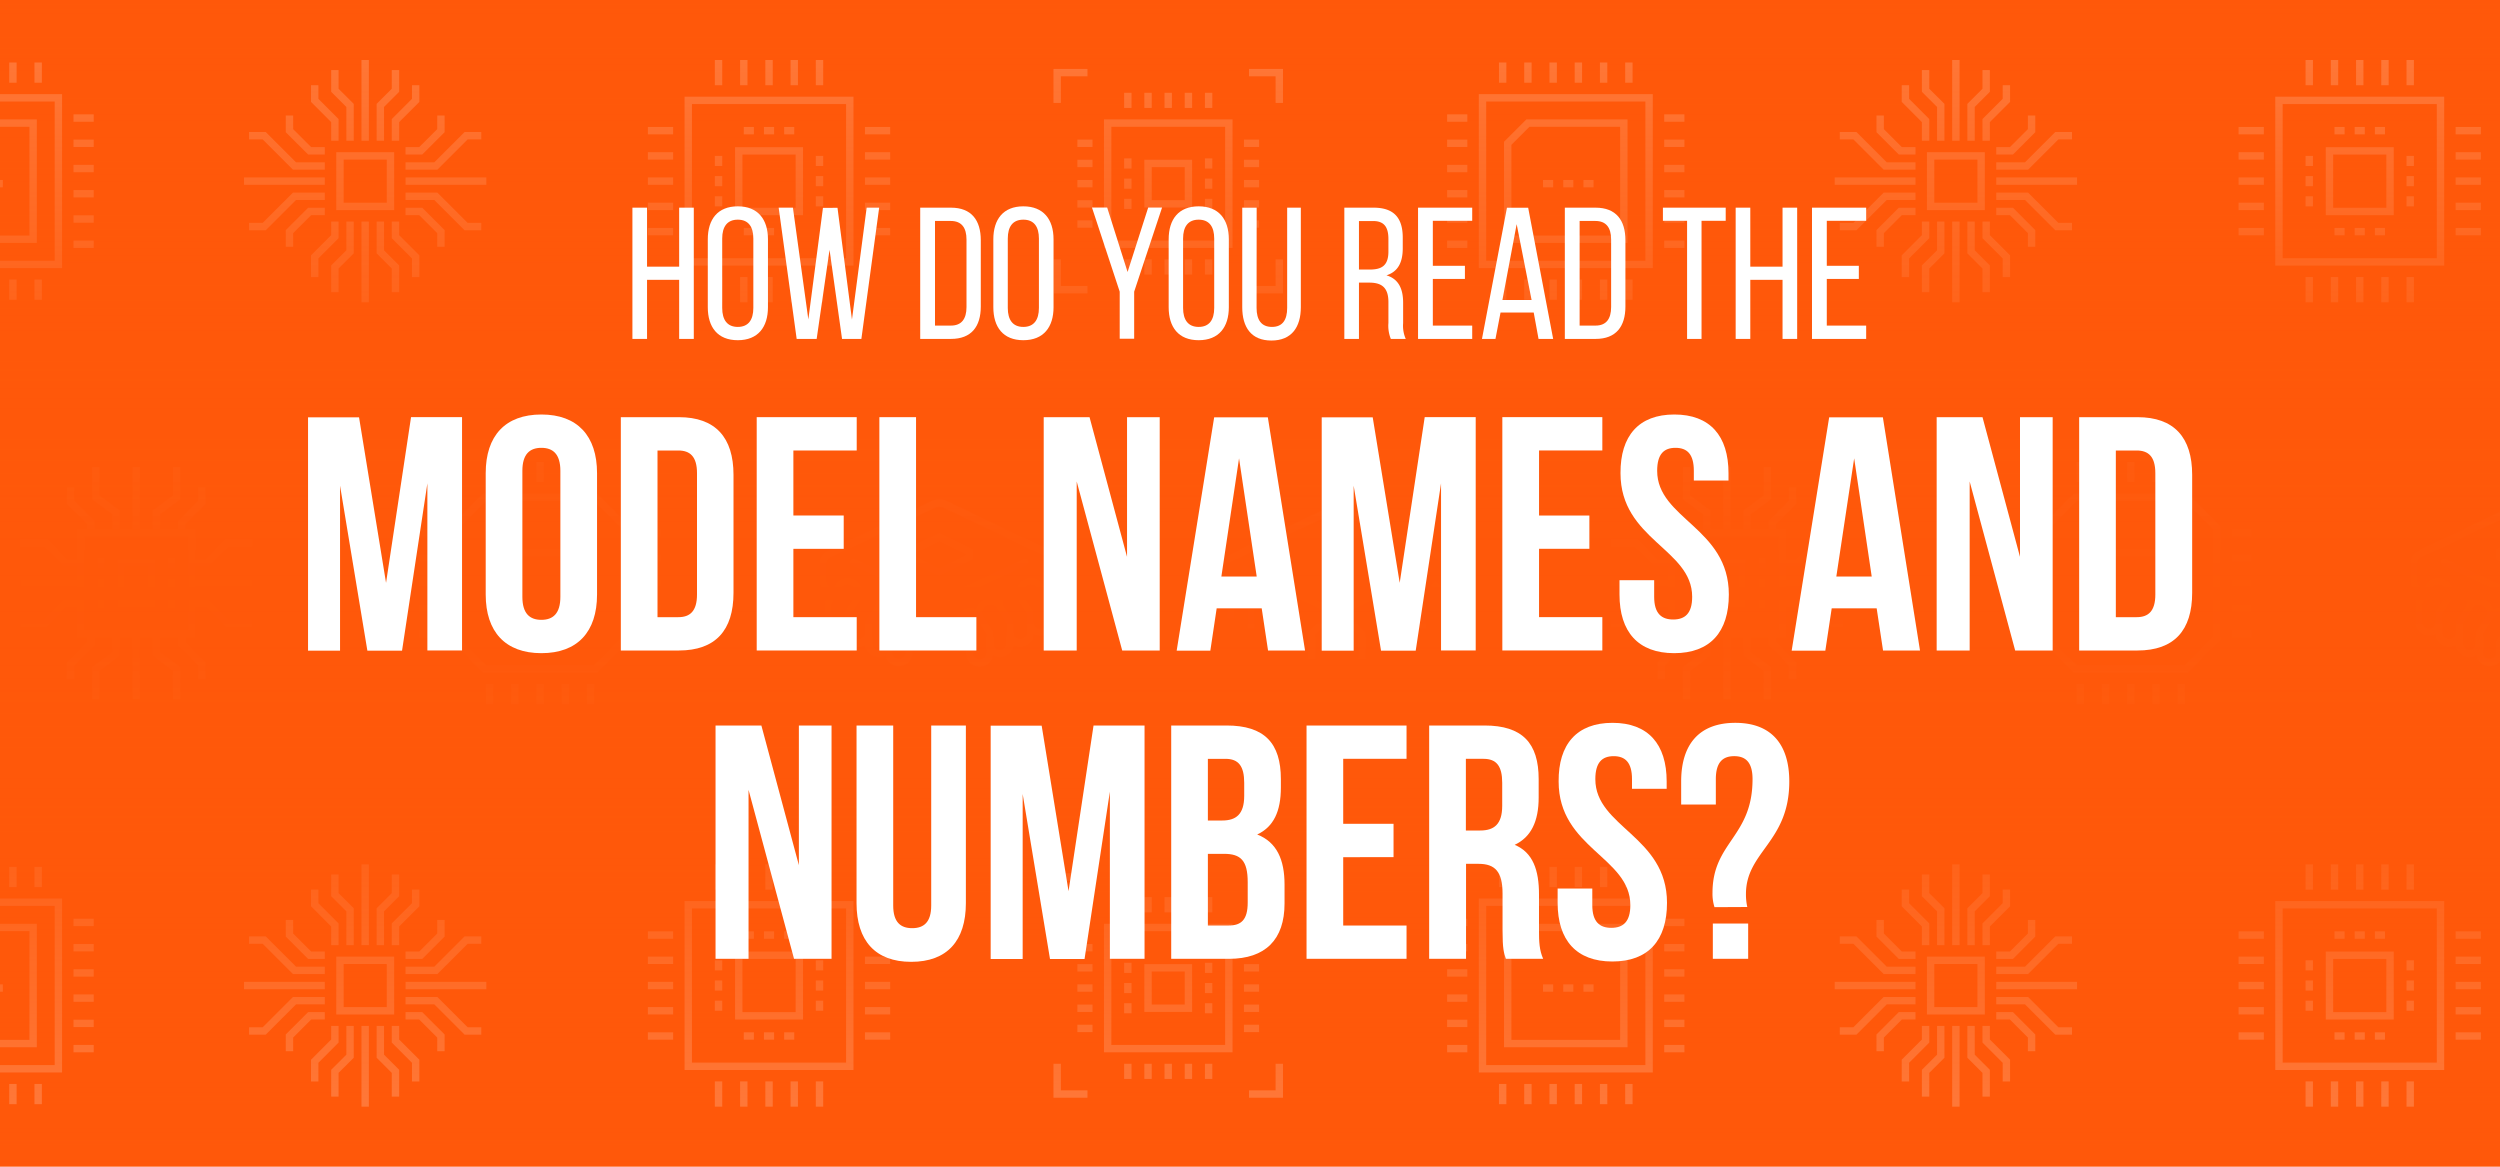 <svg xmlns="http://www.w3.org/2000/svg" xmlns:xlink="http://www.w3.org/1999/xlink" viewBox="0 0 600 280"><defs><style>.cls-1{fill:#ff580a;}.cls-2{opacity:0.5;}.cls-3,.cls-4{fill:none;stroke:#fff;stroke-miterlimit:10;stroke-width:1.77px;}.cls-4{stroke-linecap:round;}.cls-5{fill:url(#linear-gradient);}.cls-6{fill:#fff;}</style><linearGradient id="linear-gradient" x1="300" y1="287.24" x2="300" y2="-14.43" gradientUnits="userSpaceOnUse"><stop offset="0" stop-color="#ff580a" stop-opacity="0"/><stop offset="0.07" stop-color="#ff580a" stop-opacity="0.24"/><stop offset="0.15" stop-color="#ff580a" stop-opacity="0.47"/><stop offset="0.23" stop-color="#ff580a" stop-opacity="0.66"/><stop offset="0.3" stop-color="#ff580a" stop-opacity="0.81"/><stop offset="0.37" stop-color="#ff580a" stop-opacity="0.91"/><stop offset="0.43" stop-color="#ff580a" stop-opacity="0.98"/><stop offset="0.48" stop-color="#ff580a"/><stop offset="0.53" stop-color="#ff580a" stop-opacity="0.98"/><stop offset="0.59" stop-color="#ff580a" stop-opacity="0.91"/><stop offset="0.66" stop-color="#ff580a" stop-opacity="0.81"/><stop offset="0.74" stop-color="#ff580a" stop-opacity="0.66"/><stop offset="0.83" stop-color="#ff580a" stop-opacity="0.47"/><stop offset="0.92" stop-color="#ff580a" stop-opacity="0.24"/><stop offset="1" stop-color="#ff580a" stop-opacity="0"/></linearGradient></defs><g id="MOBILE"><rect class="cls-1" y="-2.91" width="600" height="285.81"/><g class="cls-2"><g class="cls-2"><rect class="cls-3" x="-25.97" y="23.48" width="39.98" height="39.98"/><polygon class="cls-3" points="7.95 57.41 -19.92 57.41 -19.92 34.39 -15.07 29.54 7.95 29.54 7.95 57.41"/><line class="cls-3" x1="22.49" y1="28.33" x2="17.64" y2="28.33"/><line class="cls-3" x1="22.49" y1="34.39" x2="17.64" y2="34.39"/><line class="cls-3" x1="22.49" y1="40.45" x2="17.64" y2="40.45"/><line class="cls-3" x1="22.49" y1="46.5" x2="17.64" y2="46.5"/><line class="cls-3" x1="22.49" y1="52.56" x2="17.64" y2="52.56"/><line class="cls-3" x1="22.49" y1="58.62" x2="17.64" y2="58.62"/><line class="cls-3" x1="9.16" y1="71.95" x2="9.16" y2="67.1"/><line class="cls-3" x1="3.1" y1="71.95" x2="3.1" y2="67.1"/><line class="cls-3" x1="9.16" y1="19.85" x2="9.16" y2="15"/><line class="cls-3" x1="3.1" y1="19.85" x2="3.1" y2="15"/><line class="cls-3" x1="-1.74" y1="44.08" x2="0.68" y2="44.08"/><line class="cls-3" x1="302.18" y1="53.77" x2="298.55" y2="53.77"/><line class="cls-3" x1="302.18" y1="48.93" x2="298.55" y2="48.93"/><line class="cls-3" x1="302.18" y1="44.08" x2="298.55" y2="44.08"/><line class="cls-3" x1="302.18" y1="39.23" x2="298.55" y2="39.23"/><line class="cls-3" x1="302.18" y1="34.39" x2="298.55" y2="34.39"/><line class="cls-3" x1="262.2" y1="53.77" x2="258.57" y2="53.77"/><line class="cls-3" x1="262.2" y1="48.93" x2="258.57" y2="48.93"/><line class="cls-3" x1="262.2" y1="44.08" x2="258.57" y2="44.08"/><line class="cls-3" x1="262.2" y1="39.23" x2="258.57" y2="39.23"/><line class="cls-3" x1="262.2" y1="34.39" x2="258.57" y2="34.39"/><line class="cls-3" x1="270.68" y1="65.89" x2="270.68" y2="62.25"/><line class="cls-3" x1="275.53" y1="65.89" x2="275.53" y2="62.25"/><line class="cls-3" x1="280.37" y1="65.89" x2="280.37" y2="62.25"/><line class="cls-3" x1="285.22" y1="65.89" x2="285.22" y2="62.25"/><line class="cls-3" x1="290.07" y1="65.89" x2="290.07" y2="62.25"/><line class="cls-3" x1="270.68" y1="25.91" x2="270.68" y2="22.27"/><line class="cls-3" x1="275.53" y1="25.91" x2="275.53" y2="22.27"/><line class="cls-3" x1="280.37" y1="25.91" x2="280.37" y2="22.27"/><line class="cls-3" x1="285.22" y1="25.91" x2="285.22" y2="22.27"/><line class="cls-3" x1="290.07" y1="25.91" x2="290.07" y2="22.27"/><rect class="cls-3" x="265.84" y="29.54" width="29.08" height="29.08"/><rect class="cls-3" x="275.53" y="39.23" width="9.69" height="9.69"/><line class="cls-3" x1="270.68" y1="38.02" x2="270.68" y2="40.45"/><line class="cls-3" x1="270.68" y1="42.87" x2="270.68" y2="45.29"/><line class="cls-3" x1="270.68" y1="47.72" x2="270.68" y2="50.14"/><line class="cls-3" x1="290.07" y1="38.02" x2="290.07" y2="40.45"/><line class="cls-3" x1="290.07" y1="42.87" x2="290.07" y2="45.29"/><line class="cls-3" x1="290.07" y1="47.72" x2="290.07" y2="50.14"/><polyline class="cls-3" points="253.72 24.7 253.72 17.43 260.99 17.43"/><polyline class="cls-3" points="307.03 24.7 307.03 17.43 299.76 17.43"/><polyline class="cls-3" points="253.72 62.25 253.72 69.52 260.99 69.52"/><polyline class="cls-3" points="307.03 62.25 307.03 69.52 299.76 69.52"/><polyline class="cls-3" points="105.82 59.23 105.82 55.59 100.97 50.74 97.33 50.74"/><polyline class="cls-3" points="115.51 32.57 111.87 32.57 104.6 39.84 97.33 39.84"/><line class="cls-3" x1="116.72" y1="43.47" x2="97.34" y2="43.47"/><polyline class="cls-3" points="115.51 54.38 111.87 54.38 104.6 47.11 97.33 47.11"/><polyline class="cls-3" points="105.82 27.73 105.82 31.36 100.97 36.2 97.33 36.2"/><polyline class="cls-3" points="69.47 59.23 69.47 55.59 74.32 50.74 77.95 50.74"/><polyline class="cls-3" points="59.78 32.57 63.41 32.57 70.68 39.84 77.95 39.84"/><line class="cls-3" x1="58.57" y1="43.47" x2="77.95" y2="43.47"/><polyline class="cls-3" points="59.78 54.38 63.41 54.38 70.68 47.11 77.95 47.11"/><polyline class="cls-3" points="69.47 27.73 69.47 31.36 74.32 36.2 77.95 36.2"/><rect class="cls-3" x="81.59" y="37.42" width="12.12" height="12.12"/><line class="cls-3" x1="87.64" y1="14.4" x2="87.64" y2="33.78"/><polyline class="cls-3" points="94.91 16.82 94.91 21.67 91.28 25.3 91.28 33.78"/><polyline class="cls-3" points="80.37 16.82 80.37 21.67 84.01 25.3 84.01 33.78"/><polyline class="cls-3" points="94.91 33.78 94.91 28.94 99.76 24.09 99.76 20.45"/><polyline class="cls-3" points="80.37 33.78 80.37 28.94 75.53 24.09 75.53 20.45"/><line class="cls-3" x1="87.64" y1="72.55" x2="87.64" y2="53.17"/><polyline class="cls-3" points="94.91 70.13 94.91 64.07 91.28 60.44 91.28 53.17"/><polyline class="cls-3" points="80.37 70.13 80.37 64.07 84.01 60.44 84.01 53.17"/><polyline class="cls-3" points="94.91 53.17 94.91 56.8 99.76 61.65 99.76 66.49"/><polyline class="cls-3" points="80.37 53.17 80.37 56.8 75.53 61.65 75.53 66.49"/><line class="cls-3" x1="161.55" y1="31.36" x2="155.49" y2="31.36"/><line class="cls-3" x1="161.55" y1="37.42" x2="155.49" y2="37.42"/><line class="cls-3" x1="161.55" y1="43.47" x2="155.49" y2="43.47"/><line class="cls-3" x1="161.55" y1="49.53" x2="155.49" y2="49.53"/><line class="cls-3" x1="161.55" y1="55.59" x2="155.49" y2="55.59"/><line class="cls-3" x1="213.64" y1="31.36" x2="207.59" y2="31.36"/><line class="cls-3" x1="213.64" y1="37.42" x2="207.59" y2="37.42"/><line class="cls-3" x1="213.64" y1="43.47" x2="207.59" y2="43.47"/><line class="cls-3" x1="213.64" y1="49.53" x2="207.59" y2="49.53"/><line class="cls-3" x1="213.64" y1="55.59" x2="207.59" y2="55.59"/><line class="cls-3" x1="196.68" y1="20.46" x2="196.68" y2="14.4"/><line class="cls-3" x1="190.62" y1="20.46" x2="190.62" y2="14.4"/><line class="cls-3" x1="184.57" y1="20.46" x2="184.57" y2="14.4"/><line class="cls-3" x1="178.51" y1="20.46" x2="178.51" y2="14.4"/><line class="cls-3" x1="172.45" y1="20.46" x2="172.45" y2="14.4"/><line class="cls-3" x1="196.68" y1="72.55" x2="196.68" y2="66.49"/><line class="cls-3" x1="190.62" y1="72.55" x2="190.62" y2="66.49"/><line class="cls-3" x1="184.57" y1="72.55" x2="184.57" y2="66.49"/><line class="cls-3" x1="178.51" y1="72.55" x2="178.51" y2="66.49"/><line class="cls-3" x1="172.45" y1="72.55" x2="172.45" y2="66.49"/><rect class="cls-3" x="177.3" y="36.21" width="14.54" height="14.54"/><line class="cls-3" x1="172.45" y1="37.42" x2="172.45" y2="39.84"/><line class="cls-3" x1="172.45" y1="47.11" x2="172.45" y2="49.53"/><line class="cls-3" x1="172.45" y1="42.26" x2="172.45" y2="44.69"/><line class="cls-3" x1="196.68" y1="37.42" x2="196.68" y2="39.84"/><line class="cls-3" x1="196.68" y1="47.11" x2="196.68" y2="49.53"/><line class="cls-3" x1="196.68" y1="42.26" x2="196.68" y2="44.69"/><rect class="cls-3" x="165.18" y="24.09" width="38.77" height="38.77"/><line class="cls-3" x1="178.51" y1="31.36" x2="180.93" y2="31.36"/><line class="cls-3" x1="183.35" y1="31.36" x2="185.78" y2="31.36"/><line class="cls-3" x1="188.2" y1="31.36" x2="190.62" y2="31.36"/><line class="cls-3" x1="178.51" y1="55.59" x2="180.93" y2="55.59"/><line class="cls-3" x1="183.35" y1="55.59" x2="185.78" y2="55.59"/><line class="cls-3" x1="188.2" y1="55.59" x2="190.62" y2="55.59"/><polygon class="cls-3" points="142.94 119.36 116.29 119.36 109.02 126.62 109.02 153.28 116.29 160.55 142.94 160.55 150.21 153.28 150.21 126.62 142.94 119.36"/><line class="cls-3" x1="105.39" y1="127.84" x2="100.54" y2="127.84"/><line class="cls-3" x1="105.39" y1="133.89" x2="100.54" y2="133.89"/><line class="cls-3" x1="105.39" y1="139.95" x2="100.54" y2="139.95"/><line class="cls-3" x1="105.39" y1="146.01" x2="100.54" y2="146.01"/><line class="cls-3" x1="105.39" y1="152.07" x2="100.54" y2="152.07"/><line class="cls-3" x1="158.69" y1="127.84" x2="153.85" y2="127.84"/><line class="cls-3" x1="158.69" y1="133.89" x2="153.85" y2="133.89"/><line class="cls-3" x1="158.69" y1="139.95" x2="153.85" y2="139.95"/><line class="cls-3" x1="158.69" y1="146.01" x2="153.85" y2="146.01"/><line class="cls-3" x1="158.69" y1="152.07" x2="153.85" y2="152.07"/><line class="cls-3" x1="141.73" y1="115.72" x2="141.73" y2="110.87"/><line class="cls-3" x1="135.68" y1="115.72" x2="135.68" y2="110.87"/><line class="cls-3" x1="129.62" y1="115.72" x2="129.62" y2="110.87"/><line class="cls-3" x1="123.56" y1="115.72" x2="123.56" y2="110.87"/><line class="cls-3" x1="117.5" y1="115.72" x2="117.5" y2="110.87"/><line class="cls-3" x1="141.73" y1="169.03" x2="141.73" y2="164.18"/><line class="cls-3" x1="135.68" y1="169.03" x2="135.68" y2="164.18"/><line class="cls-3" x1="129.62" y1="169.03" x2="129.62" y2="164.18"/><line class="cls-3" x1="123.56" y1="169.03" x2="123.56" y2="164.18"/><line class="cls-3" x1="117.5" y1="169.03" x2="117.5" y2="164.18"/><rect class="cls-3" x="122.35" y="132.68" width="14.54" height="14.54"/><line class="cls-3" x1="117.5" y1="133.89" x2="117.5" y2="136.32"/><line class="cls-3" x1="117.5" y1="143.59" x2="117.5" y2="146.01"/><line class="cls-3" x1="117.5" y1="138.74" x2="117.5" y2="141.16"/><line class="cls-3" x1="141.73" y1="133.89" x2="141.73" y2="136.32"/><line class="cls-3" x1="141.73" y1="143.59" x2="141.73" y2="146.01"/><line class="cls-3" x1="141.73" y1="138.74" x2="141.73" y2="141.16"/><polyline class="cls-3" points="4.83 130.26 10.89 130.26 15.73 135.1 19.37 135.1"/><line class="cls-3" x1="4.83" y1="139.95" x2="19.37" y2="139.95"/><polyline class="cls-3" points="4.83 149.64 10.79 149.64 15.58 144.8 19.37 144.8"/><line class="cls-3" x1="32.69" y1="167.82" x2="32.69" y2="152.07"/><polyline class="cls-3" points="42.39 167.82 42.39 160.55 37.54 156.91 37.54 152.07"/><polyline class="cls-3" points="23 167.82 23 160.55 27.85 156.91 27.85 152.07"/><line class="cls-3" x1="32.69" y1="112.09" x2="32.69" y2="127.84"/><polyline class="cls-3" points="42.39 112.09 42.39 119.36 37.54 122.99 37.54 127.84"/><polyline class="cls-3" points="23 112.09 23 119.36 27.85 122.99 27.85 127.84"/><rect class="cls-3" x="19.37" y="127.84" width="26.65" height="24.23"/><rect class="cls-3" x="29.06" y="135.11" width="7.27" height="9.69"/><line class="cls-3" x1="24.21" y1="133.89" x2="24.21" y2="136.32"/><line class="cls-3" x1="24.21" y1="138.74" x2="24.21" y2="141.16"/><line class="cls-3" x1="24.21" y1="143.59" x2="24.21" y2="146.01"/><line class="cls-3" x1="41.17" y1="133.89" x2="41.17" y2="136.32"/><line class="cls-3" x1="41.17" y1="138.74" x2="41.17" y2="141.16"/><line class="cls-3" x1="41.17" y1="143.59" x2="41.17" y2="146.01"/><polyline class="cls-3" points="60.56 130.26 54.5 130.26 49.66 135.1 46.02 135.1"/><line class="cls-3" x1="60.56" y1="139.95" x2="46.02" y2="139.95"/><polyline class="cls-3" points="60.56 149.64 54.6 149.64 49.81 144.8 46.02 144.8"/><polyline class="cls-3" points="43.6 127.84 43.6 125.41 48.44 120.57 48.44 116.93"/><polyline class="cls-3" points="21.79 127.84 21.79 125.41 16.94 120.57 16.94 116.93"/><polyline class="cls-3" points="43.6 152.07 43.6 154.49 48.44 159.34 48.44 162.97"/><polyline class="cls-3" points="21.79 152.07 21.79 154.49 16.94 159.34 16.94 162.97"/><line class="cls-4" x1="246.02" y1="134.91" x2="227.85" y2="143.39"/><line class="cls-4" x1="204.83" y1="134.91" x2="223" y2="143.39"/><polygon class="cls-3" points="225.43 128.85 232.69 132.49 232.69 133.7 225.43 137.33 218.16 133.7 218.16 132.49 225.43 128.85"/><path class="cls-3" d="M215.59,148.24a2.64,2.64,0,0,1,3.56-1.22,2.76,2.76,0,0,1,1.32,3.64l-2.31,3.63v2.43a2.43,2.43,0,0,1-4.85,0v-2.43"/><path class="cls-3" d="M210.74,145.81a2.63,2.63,0,0,1,3.57-1.21,2.75,2.75,0,0,1,1.32,3.63l-2.32,3.64v2.42a2.43,2.43,0,1,1-4.85,0v-2.42"/><path class="cls-3" d="M205.9,143.39a2.62,2.62,0,0,1,3.56-1.21,2.74,2.74,0,0,1,1.32,3.63l-2.32,3.64v2.42a2.42,2.42,0,1,1-4.84,0v-2.42"/><path class="cls-3" d="M201.05,141a2.64,2.64,0,0,1,3.56-1.22,2.76,2.76,0,0,1,1.32,3.64L203.62,147v2.43a2.43,2.43,0,0,1-4.85,0V144.6Z"/><path class="cls-3" d="M250.63,142.18l1.26-.59a2.42,2.42,0,0,0,1.4-2.2v-4.17a2.4,2.4,0,0,0-1.38-2.18L227,121.12a3.65,3.65,0,0,0-3.13,0L198.94,133a2.42,2.42,0,0,0-1.38,2.18v4.22a2.42,2.42,0,0,0,1.38,2.18l1.28.62"/><path class="cls-3" d="M235.26,148.24A2.63,2.63,0,0,0,231.7,147a2.76,2.76,0,0,0-1.32,3.64l2.32,3.63v2.43a2.42,2.42,0,1,0,4.84,0v-2.43"/><path class="cls-3" d="M240.11,145.81a2.63,2.63,0,0,0-3.57-1.21,2.75,2.75,0,0,0-1.31,3.63l2.31,3.64v2.42a2.43,2.43,0,1,0,4.85,0v-2.42"/><path class="cls-3" d="M245,143.39a2.62,2.62,0,0,0-3.56-1.21,2.74,2.74,0,0,0-1.32,3.63l2.32,3.64v2.42a2.42,2.42,0,1,0,4.84,0v-2.42"/><path class="cls-3" d="M249.8,141a2.63,2.63,0,0,0-3.56-1.22,2.76,2.76,0,0,0-1.32,3.64l2.31,3.63v2.43a2.43,2.43,0,0,0,4.85,0V144.6Z"/><path class="cls-3" d="M231,151.61l-4.56,2.18a2.4,2.4,0,0,1-2.09,0l-4.56-2.18"/><rect class="cls-3" x="355.8" y="23.48" width="39.98" height="39.98"/><polygon class="cls-3" points="389.72 57.41 361.85 57.41 361.85 34.39 366.7 29.54 389.72 29.54 389.72 57.41"/><line class="cls-3" x1="352.16" y1="28.33" x2="347.31" y2="28.33"/><line class="cls-3" x1="352.16" y1="34.39" x2="347.31" y2="34.39"/><line class="cls-3" x1="352.16" y1="40.45" x2="347.31" y2="40.45"/><line class="cls-3" x1="352.16" y1="46.5" x2="347.31" y2="46.5"/><line class="cls-3" x1="352.16" y1="52.56" x2="347.31" y2="52.56"/><line class="cls-3" x1="352.16" y1="58.62" x2="347.31" y2="58.62"/><line class="cls-3" x1="404.26" y1="28.33" x2="399.41" y2="28.33"/><line class="cls-3" x1="404.26" y1="34.39" x2="399.41" y2="34.39"/><line class="cls-3" x1="404.26" y1="40.45" x2="399.41" y2="40.45"/><line class="cls-3" x1="404.26" y1="46.5" x2="399.41" y2="46.5"/><line class="cls-3" x1="404.26" y1="52.56" x2="399.41" y2="52.56"/><line class="cls-3" x1="404.26" y1="58.62" x2="399.41" y2="58.62"/><line class="cls-3" x1="390.93" y1="71.95" x2="390.93" y2="67.1"/><line class="cls-3" x1="384.87" y1="71.95" x2="384.87" y2="67.1"/><line class="cls-3" x1="378.81" y1="71.95" x2="378.81" y2="67.1"/><line class="cls-3" x1="372.76" y1="71.95" x2="372.76" y2="67.1"/><line class="cls-3" x1="366.7" y1="71.95" x2="366.7" y2="67.1"/><line class="cls-3" x1="360.64" y1="71.95" x2="360.64" y2="67.1"/><line class="cls-3" x1="390.93" y1="19.85" x2="390.93" y2="15"/><line class="cls-3" x1="384.87" y1="19.85" x2="384.87" y2="15"/><line class="cls-3" x1="378.81" y1="19.85" x2="378.81" y2="15"/><line class="cls-3" x1="372.76" y1="19.85" x2="372.76" y2="15"/><line class="cls-3" x1="366.7" y1="19.85" x2="366.7" y2="15"/><line class="cls-3" x1="360.64" y1="19.85" x2="360.64" y2="15"/><line class="cls-3" x1="370.33" y1="44.08" x2="372.76" y2="44.08"/><line class="cls-3" x1="375.18" y1="44.08" x2="377.6" y2="44.08"/><line class="cls-3" x1="380.03" y1="44.08" x2="382.45" y2="44.08"/><polyline class="cls-3" points="347.49 141.16 348.7 139.95 348.7 135.1 320.84 121.78 292.97 135.1 292.97 139.95 294.18 141.16"/><polyline class="cls-3" points="298.04 136.32 320.84 147.22 343.64 136.32"/><polyline class="cls-3" points="324.47 153.28 320.84 155.02 317.2 153.28"/><polyline class="cls-3" points="317.2 149.64 314.78 152.07 314.78 158.12"/><polyline class="cls-3" points="312.36 147.22 309.93 149.64 309.93 155.7"/><polyline class="cls-3" points="307.51 144.8 305.09 147.22 305.09 153.28"/><polyline class="cls-3" points="302.66 142.37 300.24 144.8 300.24 150.85"/><polyline class="cls-3" points="297.82 139.95 295.39 142.37 295.39 148.43"/><polyline class="cls-3" points="324.47 149.64 326.89 152.07 326.89 158.12"/><polyline class="cls-3" points="329.32 147.22 331.74 149.64 331.74 155.7"/><polyline class="cls-3" points="334.16 144.8 336.59 147.22 336.59 153.28"/><polyline class="cls-3" points="339.01 142.37 341.43 144.8 341.43 150.85"/><polyline class="cls-3" points="343.86 139.95 346.28 142.37 346.28 148.43"/><polyline class="cls-3" points="487.58 59.23 487.58 55.59 482.74 50.74 479.1 50.74"/><polyline class="cls-3" points="497.28 32.57 493.64 32.57 486.37 39.84 479.1 39.84"/><line class="cls-3" x1="498.49" y1="43.47" x2="479.1" y2="43.47"/><polyline class="cls-3" points="497.28 54.38 493.64 54.38 486.37 47.11 479.1 47.11"/><polyline class="cls-3" points="487.58 27.73 487.58 31.36 482.74 36.2 479.1 36.2"/><polyline class="cls-3" points="451.24 59.23 451.24 55.59 456.08 50.74 459.72 50.74"/><polyline class="cls-3" points="441.55 32.57 445.18 32.57 452.45 39.84 459.72 39.84"/><line class="cls-3" x1="440.33" y1="43.47" x2="459.72" y2="43.47"/><polyline class="cls-3" points="441.55 54.38 445.18 54.38 452.45 47.11 459.72 47.11"/><polyline class="cls-3" points="451.24 27.73 451.24 31.36 456.08 36.2 459.72 36.2"/><rect class="cls-3" x="463.35" y="37.42" width="12.12" height="12.12"/><line class="cls-3" x1="469.41" y1="14.4" x2="469.41" y2="33.78"/><polyline class="cls-3" points="476.68 16.82 476.68 21.67 473.05 25.3 473.05 33.78"/><polyline class="cls-3" points="462.14 16.82 462.14 21.67 465.78 25.3 465.78 33.78"/><polyline class="cls-3" points="476.68 33.78 476.68 28.94 481.53 24.09 481.53 20.45"/><polyline class="cls-3" points="462.14 33.78 462.14 28.94 457.3 24.09 457.3 20.45"/><line class="cls-3" x1="469.41" y1="72.55" x2="469.41" y2="53.17"/><polyline class="cls-3" points="476.68 70.13 476.68 64.07 473.05 60.44 473.05 53.17"/><polyline class="cls-3" points="462.14 70.13 462.14 64.07 465.78 60.44 465.78 53.17"/><polyline class="cls-3" points="476.68 53.17 476.68 56.8 481.53 61.65 481.53 66.49"/><polyline class="cls-3" points="462.14 53.17 462.14 56.8 457.3 61.65 457.3 66.49"/><line class="cls-3" x1="543.32" y1="31.36" x2="537.26" y2="31.36"/><line class="cls-3" x1="543.32" y1="37.42" x2="537.26" y2="37.42"/><line class="cls-3" x1="543.32" y1="43.47" x2="537.26" y2="43.47"/><line class="cls-3" x1="543.32" y1="49.53" x2="537.26" y2="49.53"/><line class="cls-3" x1="543.32" y1="55.59" x2="537.26" y2="55.59"/><line class="cls-3" x1="595.41" y1="31.36" x2="589.35" y2="31.36"/><line class="cls-3" x1="595.41" y1="37.42" x2="589.35" y2="37.42"/><line class="cls-3" x1="595.41" y1="43.47" x2="589.35" y2="43.47"/><line class="cls-3" x1="595.41" y1="49.53" x2="589.35" y2="49.53"/><line class="cls-3" x1="595.41" y1="55.59" x2="589.35" y2="55.59"/><line class="cls-3" x1="578.45" y1="20.46" x2="578.45" y2="14.4"/><line class="cls-3" x1="572.39" y1="20.46" x2="572.39" y2="14.4"/><line class="cls-3" x1="566.34" y1="20.46" x2="566.34" y2="14.4"/><line class="cls-3" x1="560.28" y1="20.46" x2="560.28" y2="14.4"/><line class="cls-3" x1="554.22" y1="20.46" x2="554.22" y2="14.4"/><line class="cls-3" x1="578.45" y1="72.55" x2="578.45" y2="66.49"/><line class="cls-3" x1="572.39" y1="72.55" x2="572.39" y2="66.49"/><line class="cls-3" x1="566.34" y1="72.55" x2="566.34" y2="66.49"/><line class="cls-3" x1="560.28" y1="72.55" x2="560.28" y2="66.49"/><line class="cls-3" x1="554.22" y1="72.55" x2="554.22" y2="66.49"/><rect class="cls-3" x="559.07" y="36.21" width="14.54" height="14.54"/><line class="cls-3" x1="554.22" y1="37.42" x2="554.22" y2="39.84"/><line class="cls-3" x1="554.22" y1="47.11" x2="554.22" y2="49.53"/><line class="cls-3" x1="554.22" y1="42.26" x2="554.22" y2="44.69"/><line class="cls-3" x1="578.45" y1="37.42" x2="578.45" y2="39.84"/><line class="cls-3" x1="578.45" y1="47.11" x2="578.45" y2="49.53"/><line class="cls-3" x1="578.45" y1="42.26" x2="578.45" y2="44.69"/><rect class="cls-3" x="546.95" y="24.09" width="38.77" height="38.77"/><line class="cls-3" x1="560.28" y1="31.36" x2="562.7" y2="31.36"/><line class="cls-3" x1="565.12" y1="31.36" x2="567.55" y2="31.36"/><line class="cls-3" x1="569.97" y1="31.36" x2="572.39" y2="31.36"/><line class="cls-3" x1="560.28" y1="55.59" x2="562.7" y2="55.59"/><line class="cls-3" x1="565.12" y1="55.59" x2="567.55" y2="55.59"/><line class="cls-3" x1="569.97" y1="55.59" x2="572.39" y2="55.59"/><rect class="cls-3" x="-25.97" y="216.53" width="39.98" height="39.98"/><polygon class="cls-3" points="7.95 250.46 -19.92 250.46 -19.92 227.44 -15.07 222.59 7.95 222.59 7.95 250.46"/><line class="cls-3" x1="22.49" y1="221.38" x2="17.64" y2="221.38"/><line class="cls-3" x1="22.49" y1="227.44" x2="17.64" y2="227.44"/><line class="cls-3" x1="22.49" y1="233.5" x2="17.64" y2="233.5"/><line class="cls-3" x1="22.49" y1="239.55" x2="17.64" y2="239.55"/><line class="cls-3" x1="22.49" y1="245.61" x2="17.64" y2="245.61"/><line class="cls-3" x1="22.49" y1="251.67" x2="17.64" y2="251.67"/><line class="cls-3" x1="9.16" y1="265" x2="9.16" y2="260.15"/><line class="cls-3" x1="3.1" y1="265" x2="3.1" y2="260.15"/><line class="cls-3" x1="9.16" y1="212.9" x2="9.16" y2="208.05"/><line class="cls-3" x1="3.1" y1="212.9" x2="3.1" y2="208.05"/><line class="cls-3" x1="-1.74" y1="237.13" x2="0.68" y2="237.13"/><line class="cls-3" x1="302.18" y1="246.82" x2="298.55" y2="246.82"/><line class="cls-3" x1="302.18" y1="241.98" x2="298.55" y2="241.98"/><line class="cls-3" x1="302.18" y1="237.13" x2="298.55" y2="237.13"/><line class="cls-3" x1="302.18" y1="232.28" x2="298.55" y2="232.28"/><line class="cls-3" x1="302.18" y1="227.44" x2="298.55" y2="227.44"/><line class="cls-3" x1="262.2" y1="246.82" x2="258.57" y2="246.82"/><line class="cls-3" x1="262.2" y1="241.98" x2="258.57" y2="241.98"/><line class="cls-3" x1="262.2" y1="237.13" x2="258.57" y2="237.13"/><line class="cls-3" x1="262.2" y1="232.28" x2="258.57" y2="232.28"/><line class="cls-3" x1="262.2" y1="227.44" x2="258.57" y2="227.44"/><line class="cls-3" x1="270.68" y1="258.94" x2="270.68" y2="255.3"/><line class="cls-3" x1="275.53" y1="258.94" x2="275.53" y2="255.3"/><line class="cls-3" x1="280.37" y1="258.94" x2="280.37" y2="255.3"/><line class="cls-3" x1="285.22" y1="258.94" x2="285.22" y2="255.3"/><line class="cls-3" x1="290.07" y1="258.94" x2="290.07" y2="255.3"/><line class="cls-3" x1="270.68" y1="218.96" x2="270.68" y2="215.32"/><line class="cls-3" x1="275.53" y1="218.96" x2="275.53" y2="215.32"/><line class="cls-3" x1="280.37" y1="218.96" x2="280.37" y2="215.32"/><line class="cls-3" x1="285.22" y1="218.96" x2="285.22" y2="215.32"/><line class="cls-3" x1="290.07" y1="218.96" x2="290.07" y2="215.32"/><rect class="cls-3" x="265.84" y="222.59" width="29.08" height="29.08"/><rect class="cls-3" x="275.53" y="232.28" width="9.69" height="9.69"/><line class="cls-3" x1="270.68" y1="231.07" x2="270.68" y2="233.5"/><line class="cls-3" x1="270.68" y1="235.92" x2="270.68" y2="238.34"/><line class="cls-3" x1="270.68" y1="240.77" x2="270.68" y2="243.19"/><line class="cls-3" x1="290.07" y1="231.07" x2="290.07" y2="233.5"/><line class="cls-3" x1="290.07" y1="235.92" x2="290.07" y2="238.34"/><line class="cls-3" x1="290.07" y1="240.77" x2="290.07" y2="243.19"/><polyline class="cls-3" points="253.72 217.75 253.72 210.48 260.99 210.48"/><polyline class="cls-3" points="307.03 217.75 307.03 210.48 299.76 210.48"/><polyline class="cls-3" points="253.72 255.3 253.72 262.57 260.99 262.57"/><polyline class="cls-3" points="307.03 255.3 307.03 262.57 299.76 262.57"/><polyline class="cls-3" points="105.82 252.28 105.82 248.64 100.97 243.79 97.33 243.79"/><polyline class="cls-3" points="115.51 225.62 111.87 225.62 104.6 232.89 97.33 232.89"/><line class="cls-3" x1="116.72" y1="236.53" x2="97.34" y2="236.53"/><polyline class="cls-3" points="115.51 247.43 111.87 247.43 104.6 240.16 97.33 240.16"/><polyline class="cls-3" points="105.82 220.78 105.82 224.41 100.97 229.26 97.33 229.26"/><polyline class="cls-3" points="69.47 252.28 69.47 248.64 74.32 243.79 77.95 243.79"/><polyline class="cls-3" points="59.78 225.62 63.41 225.62 70.68 232.89 77.95 232.89"/><line class="cls-3" x1="58.57" y1="236.53" x2="77.95" y2="236.53"/><polyline class="cls-3" points="59.78 247.43 63.41 247.43 70.68 240.16 77.95 240.16"/><polyline class="cls-3" points="69.47 220.78 69.47 224.41 74.32 229.26 77.95 229.26"/><rect class="cls-3" x="81.59" y="230.47" width="12.12" height="12.12"/><line class="cls-3" x1="87.64" y1="207.45" x2="87.64" y2="226.83"/><polyline class="cls-3" points="94.91 209.87 94.91 214.72 91.28 218.35 91.28 226.83"/><polyline class="cls-3" points="80.37 209.87 80.37 214.72 84.01 218.35 84.01 226.83"/><polyline class="cls-3" points="94.91 226.83 94.91 221.99 99.76 217.14 99.76 213.51"/><polyline class="cls-3" points="80.37 226.83 80.37 221.99 75.53 217.14 75.53 213.51"/><line class="cls-3" x1="87.64" y1="265.6" x2="87.64" y2="246.22"/><polyline class="cls-3" points="94.91 263.18 94.91 257.12 91.28 253.49 91.28 246.22"/><polyline class="cls-3" points="80.37 263.18 80.37 257.12 84.01 253.49 84.01 246.22"/><polyline class="cls-3" points="94.91 246.22 94.91 249.85 99.76 254.7 99.76 259.55"/><polyline class="cls-3" points="80.37 246.22 80.37 249.85 75.53 254.7 75.53 259.55"/><line class="cls-3" x1="161.55" y1="224.41" x2="155.49" y2="224.41"/><line class="cls-3" x1="161.55" y1="230.47" x2="155.49" y2="230.47"/><line class="cls-3" x1="161.55" y1="236.53" x2="155.49" y2="236.53"/><line class="cls-3" x1="161.55" y1="242.58" x2="155.49" y2="242.58"/><line class="cls-3" x1="161.55" y1="248.64" x2="155.49" y2="248.64"/><line class="cls-3" x1="213.64" y1="224.41" x2="207.59" y2="224.41"/><line class="cls-3" x1="213.64" y1="230.47" x2="207.59" y2="230.47"/><line class="cls-3" x1="213.64" y1="236.53" x2="207.59" y2="236.53"/><line class="cls-3" x1="213.64" y1="242.58" x2="207.59" y2="242.58"/><line class="cls-3" x1="213.64" y1="248.64" x2="207.59" y2="248.64"/><line class="cls-3" x1="196.68" y1="213.51" x2="196.68" y2="207.45"/><line class="cls-3" x1="190.62" y1="213.51" x2="190.62" y2="207.45"/><line class="cls-3" x1="184.57" y1="213.51" x2="184.57" y2="207.45"/><line class="cls-3" x1="178.51" y1="213.51" x2="178.51" y2="207.45"/><line class="cls-3" x1="172.45" y1="213.51" x2="172.45" y2="207.45"/><line class="cls-3" x1="196.68" y1="265.6" x2="196.68" y2="259.54"/><line class="cls-3" x1="190.62" y1="265.6" x2="190.62" y2="259.54"/><line class="cls-3" x1="184.57" y1="265.6" x2="184.57" y2="259.54"/><line class="cls-3" x1="178.51" y1="265.6" x2="178.51" y2="259.54"/><line class="cls-3" x1="172.45" y1="265.6" x2="172.45" y2="259.54"/><rect class="cls-3" x="177.3" y="229.26" width="14.54" height="14.54"/><line class="cls-3" x1="172.45" y1="230.47" x2="172.45" y2="232.89"/><line class="cls-3" x1="172.45" y1="240.16" x2="172.45" y2="242.58"/><line class="cls-3" x1="172.45" y1="235.31" x2="172.45" y2="237.74"/><line class="cls-3" x1="196.68" y1="230.47" x2="196.68" y2="232.89"/><line class="cls-3" x1="196.68" y1="240.16" x2="196.68" y2="242.58"/><line class="cls-3" x1="196.68" y1="235.31" x2="196.68" y2="237.74"/><rect class="cls-3" x="165.18" y="217.14" width="38.77" height="38.77"/><line class="cls-3" x1="178.51" y1="224.41" x2="180.93" y2="224.41"/><line class="cls-3" x1="183.35" y1="224.41" x2="185.78" y2="224.41"/><line class="cls-3" x1="188.2" y1="224.41" x2="190.62" y2="224.41"/><line class="cls-3" x1="178.51" y1="248.64" x2="180.93" y2="248.64"/><line class="cls-3" x1="183.35" y1="248.64" x2="185.78" y2="248.64"/><line class="cls-3" x1="188.2" y1="248.64" x2="190.62" y2="248.64"/><rect class="cls-3" x="355.8" y="216.53" width="39.98" height="39.98"/><polygon class="cls-3" points="389.72 250.46 361.85 250.46 361.85 227.44 366.7 222.59 389.72 222.59 389.72 250.46"/><line class="cls-3" x1="352.16" y1="221.38" x2="347.31" y2="221.38"/><line class="cls-3" x1="352.16" y1="227.44" x2="347.31" y2="227.44"/><line class="cls-3" x1="352.16" y1="233.5" x2="347.31" y2="233.5"/><line class="cls-3" x1="352.16" y1="239.55" x2="347.31" y2="239.55"/><line class="cls-3" x1="352.16" y1="245.61" x2="347.31" y2="245.61"/><line class="cls-3" x1="352.16" y1="251.67" x2="347.31" y2="251.67"/><line class="cls-3" x1="404.26" y1="221.38" x2="399.41" y2="221.38"/><line class="cls-3" x1="404.26" y1="227.44" x2="399.41" y2="227.44"/><line class="cls-3" x1="404.26" y1="233.5" x2="399.41" y2="233.5"/><line class="cls-3" x1="404.26" y1="239.55" x2="399.41" y2="239.55"/><line class="cls-3" x1="404.26" y1="245.61" x2="399.41" y2="245.61"/><line class="cls-3" x1="404.26" y1="251.67" x2="399.41" y2="251.67"/><line class="cls-3" x1="390.93" y1="265" x2="390.93" y2="260.15"/><line class="cls-3" x1="384.87" y1="265" x2="384.87" y2="260.15"/><line class="cls-3" x1="378.81" y1="265" x2="378.81" y2="260.15"/><line class="cls-3" x1="372.76" y1="265" x2="372.76" y2="260.15"/><line class="cls-3" x1="366.7" y1="265" x2="366.7" y2="260.15"/><line class="cls-3" x1="360.64" y1="265" x2="360.64" y2="260.15"/><line class="cls-3" x1="390.93" y1="212.9" x2="390.93" y2="208.05"/><line class="cls-3" x1="384.87" y1="212.9" x2="384.87" y2="208.05"/><line class="cls-3" x1="378.81" y1="212.9" x2="378.81" y2="208.05"/><line class="cls-3" x1="372.76" y1="212.9" x2="372.76" y2="208.05"/><line class="cls-3" x1="366.7" y1="212.9" x2="366.7" y2="208.05"/><line class="cls-3" x1="360.64" y1="212.9" x2="360.64" y2="208.05"/><line class="cls-3" x1="370.33" y1="237.13" x2="372.76" y2="237.13"/><line class="cls-3" x1="375.18" y1="237.13" x2="377.6" y2="237.13"/><line class="cls-3" x1="380.03" y1="237.13" x2="382.45" y2="237.13"/><polyline class="cls-3" points="487.58 252.28 487.58 248.64 482.74 243.79 479.1 243.79"/><polyline class="cls-3" points="497.28 225.62 493.64 225.62 486.37 232.89 479.1 232.89"/><line class="cls-3" x1="498.49" y1="236.53" x2="479.1" y2="236.53"/><polyline class="cls-3" points="497.28 247.43 493.64 247.43 486.37 240.16 479.1 240.16"/><polyline class="cls-3" points="487.58 220.78 487.58 224.41 482.74 229.26 479.1 229.26"/><polyline class="cls-3" points="451.24 252.28 451.24 248.64 456.08 243.79 459.72 243.79"/><polyline class="cls-3" points="441.55 225.62 445.18 225.62 452.45 232.89 459.72 232.89"/><line class="cls-3" x1="440.33" y1="236.53" x2="459.72" y2="236.53"/><polyline class="cls-3" points="441.55 247.43 445.18 247.43 452.45 240.16 459.72 240.16"/><polyline class="cls-3" points="451.24 220.78 451.24 224.41 456.08 229.26 459.72 229.26"/><rect class="cls-3" x="463.35" y="230.47" width="12.12" height="12.12"/><line class="cls-3" x1="469.41" y1="207.45" x2="469.41" y2="226.83"/><polyline class="cls-3" points="476.68 209.87 476.68 214.72 473.05 218.35 473.05 226.83"/><polyline class="cls-3" points="462.14 209.87 462.14 214.72 465.78 218.35 465.78 226.83"/><polyline class="cls-3" points="476.68 226.83 476.68 221.99 481.53 217.14 481.53 213.51"/><polyline class="cls-3" points="462.14 226.83 462.14 221.99 457.3 217.14 457.3 213.51"/><line class="cls-3" x1="469.41" y1="265.6" x2="469.41" y2="246.22"/><polyline class="cls-3" points="476.68 263.18 476.68 257.12 473.05 253.49 473.05 246.22"/><polyline class="cls-3" points="462.14 263.18 462.14 257.12 465.78 253.49 465.78 246.22"/><polyline class="cls-3" points="476.68 246.22 476.68 249.85 481.53 254.7 481.53 259.55"/><polyline class="cls-3" points="462.14 246.22 462.14 249.85 457.3 254.7 457.3 259.55"/><line class="cls-3" x1="543.32" y1="224.41" x2="537.26" y2="224.41"/><line class="cls-3" x1="543.32" y1="230.47" x2="537.26" y2="230.47"/><line class="cls-3" x1="543.32" y1="236.53" x2="537.26" y2="236.53"/><line class="cls-3" x1="543.32" y1="242.58" x2="537.26" y2="242.58"/><line class="cls-3" x1="543.32" y1="248.64" x2="537.26" y2="248.64"/><line class="cls-3" x1="595.41" y1="224.41" x2="589.35" y2="224.41"/><line class="cls-3" x1="595.41" y1="230.47" x2="589.35" y2="230.47"/><line class="cls-3" x1="595.41" y1="236.53" x2="589.35" y2="236.53"/><line class="cls-3" x1="595.41" y1="242.58" x2="589.35" y2="242.58"/><line class="cls-3" x1="595.41" y1="248.64" x2="589.35" y2="248.64"/><line class="cls-3" x1="578.45" y1="213.51" x2="578.45" y2="207.45"/><line class="cls-3" x1="572.39" y1="213.51" x2="572.39" y2="207.45"/><line class="cls-3" x1="566.34" y1="213.51" x2="566.34" y2="207.45"/><line class="cls-3" x1="560.28" y1="213.51" x2="560.28" y2="207.45"/><line class="cls-3" x1="554.22" y1="213.51" x2="554.22" y2="207.45"/><line class="cls-3" x1="578.45" y1="265.6" x2="578.45" y2="259.54"/><line class="cls-3" x1="572.39" y1="265.6" x2="572.39" y2="259.54"/><line class="cls-3" x1="566.34" y1="265.6" x2="566.34" y2="259.54"/><line class="cls-3" x1="560.28" y1="265.6" x2="560.28" y2="259.54"/><line class="cls-3" x1="554.22" y1="265.6" x2="554.22" y2="259.54"/><rect class="cls-3" x="559.07" y="229.26" width="14.54" height="14.54"/><line class="cls-3" x1="554.22" y1="230.47" x2="554.22" y2="232.89"/><line class="cls-3" x1="554.22" y1="240.16" x2="554.22" y2="242.58"/><line class="cls-3" x1="554.22" y1="235.31" x2="554.22" y2="237.74"/><line class="cls-3" x1="578.45" y1="230.47" x2="578.45" y2="232.89"/><line class="cls-3" x1="578.45" y1="240.16" x2="578.45" y2="242.58"/><line class="cls-3" x1="578.45" y1="235.31" x2="578.45" y2="237.74"/><rect class="cls-3" x="546.95" y="217.14" width="38.77" height="38.77"/><line class="cls-3" x1="560.28" y1="224.41" x2="562.7" y2="224.41"/><line class="cls-3" x1="565.12" y1="224.41" x2="567.55" y2="224.41"/><line class="cls-3" x1="569.97" y1="224.41" x2="572.39" y2="224.41"/><line class="cls-3" x1="560.28" y1="248.64" x2="562.7" y2="248.64"/><line class="cls-3" x1="565.12" y1="248.64" x2="567.55" y2="248.64"/><line class="cls-3" x1="569.97" y1="248.64" x2="572.39" y2="248.64"/><polygon class="cls-3" points="524.71 119.36 498.06 119.36 490.79 126.62 490.79 153.28 498.06 160.55 524.71 160.55 531.98 153.28 531.98 126.62 524.71 119.36"/><line class="cls-3" x1="487.16" y1="127.84" x2="482.31" y2="127.84"/><line class="cls-3" x1="487.16" y1="133.89" x2="482.31" y2="133.89"/><line class="cls-3" x1="487.16" y1="139.95" x2="482.31" y2="139.95"/><line class="cls-3" x1="487.16" y1="146.01" x2="482.31" y2="146.01"/><line class="cls-3" x1="487.16" y1="152.07" x2="482.31" y2="152.07"/><line class="cls-3" x1="540.46" y1="127.84" x2="535.62" y2="127.84"/><line class="cls-3" x1="540.46" y1="133.89" x2="535.62" y2="133.89"/><line class="cls-3" x1="540.46" y1="139.95" x2="535.62" y2="139.95"/><line class="cls-3" x1="540.46" y1="146.01" x2="535.62" y2="146.01"/><line class="cls-3" x1="540.46" y1="152.07" x2="535.62" y2="152.07"/><line class="cls-3" x1="523.5" y1="115.72" x2="523.5" y2="110.87"/><line class="cls-3" x1="517.44" y1="115.72" x2="517.44" y2="110.87"/><line class="cls-3" x1="511.39" y1="115.72" x2="511.39" y2="110.87"/><line class="cls-3" x1="505.33" y1="115.72" x2="505.33" y2="110.87"/><line class="cls-3" x1="499.27" y1="115.72" x2="499.27" y2="110.87"/><line class="cls-3" x1="523.5" y1="169.03" x2="523.5" y2="164.18"/><line class="cls-3" x1="517.44" y1="169.03" x2="517.44" y2="164.18"/><line class="cls-3" x1="511.39" y1="169.03" x2="511.39" y2="164.18"/><line class="cls-3" x1="505.33" y1="169.03" x2="505.33" y2="164.18"/><line class="cls-3" x1="499.27" y1="169.03" x2="499.27" y2="164.18"/><rect class="cls-3" x="504.12" y="132.68" width="14.54" height="14.54"/><line class="cls-3" x1="499.27" y1="133.89" x2="499.27" y2="136.32"/><line class="cls-3" x1="499.27" y1="143.59" x2="499.27" y2="146.01"/><line class="cls-3" x1="499.27" y1="138.74" x2="499.27" y2="141.16"/><line class="cls-3" x1="523.5" y1="133.89" x2="523.5" y2="136.32"/><line class="cls-3" x1="523.5" y1="143.59" x2="523.5" y2="146.01"/><line class="cls-3" x1="523.5" y1="138.74" x2="523.5" y2="141.16"/><polyline class="cls-3" points="386.6 130.26 392.66 130.26 397.5 135.1 401.14 135.1"/><line class="cls-3" x1="386.6" y1="139.95" x2="401.14" y2="139.95"/><polyline class="cls-3" points="386.6 149.64 392.56 149.64 397.35 144.8 401.14 144.8"/><line class="cls-3" x1="414.46" y1="167.82" x2="414.46" y2="152.07"/><polyline class="cls-3" points="424.16 167.82 424.16 160.55 419.31 156.91 419.31 152.07"/><polyline class="cls-3" points="404.77 167.82 404.77 160.55 409.62 156.91 409.62 152.07"/><line class="cls-3" x1="414.46" y1="112.09" x2="414.46" y2="127.84"/><polyline class="cls-3" points="424.16 112.09 424.16 119.36 419.31 122.99 419.31 127.84"/><polyline class="cls-3" points="404.77 112.09 404.77 119.36 409.62 122.99 409.62 127.84"/><rect class="cls-3" x="401.14" y="127.84" width="26.65" height="24.23"/><rect class="cls-3" x="410.83" y="135.11" width="7.27" height="9.69"/><line class="cls-3" x1="405.98" y1="133.89" x2="405.98" y2="136.32"/><line class="cls-3" x1="405.98" y1="138.74" x2="405.98" y2="141.16"/><line class="cls-3" x1="405.98" y1="143.59" x2="405.98" y2="146.01"/><line class="cls-3" x1="422.94" y1="133.89" x2="422.94" y2="136.32"/><line class="cls-3" x1="422.94" y1="138.74" x2="422.94" y2="141.16"/><line class="cls-3" x1="422.94" y1="143.59" x2="422.94" y2="146.01"/><polyline class="cls-3" points="442.33 130.26 436.27 130.26 431.43 135.1 427.79 135.1"/><line class="cls-3" x1="442.33" y1="139.95" x2="427.79" y2="139.95"/><polyline class="cls-3" points="442.33 149.64 436.37 149.64 431.57 144.8 427.79 144.8"/><polyline class="cls-3" points="425.37 127.84 425.37 125.41 430.21 120.57 430.21 116.93"/><polyline class="cls-3" points="403.56 127.84 403.56 125.41 398.71 120.57 398.71 116.93"/><polyline class="cls-3" points="425.37 152.07 425.37 154.49 430.21 159.34 430.21 162.97"/><polyline class="cls-3" points="403.56 152.07 403.56 154.49 398.71 159.34 398.71 162.97"/><line class="cls-4" x1="586.6" y1="134.91" x2="604.77" y2="143.39"/><polygon class="cls-3" points="607.2 128.85 614.46 132.49 614.46 133.7 607.2 137.33 599.93 133.7 599.93 132.49 607.2 128.85"/><path class="cls-3" d="M597.36,148.24a2.63,2.63,0,0,1,3.56-1.22,2.76,2.76,0,0,1,1.32,3.64l-2.31,3.63v2.43a2.43,2.43,0,0,1-4.85,0v-2.43"/><path class="cls-3" d="M592.51,145.81a2.63,2.63,0,0,1,3.57-1.21,2.77,2.77,0,0,1,1.32,3.63l-2.32,3.64v2.42a2.43,2.43,0,1,1-4.85,0v-2.42"/><path class="cls-3" d="M587.67,143.39a2.62,2.62,0,0,1,3.56-1.21,2.74,2.74,0,0,1,1.32,3.63l-2.32,3.64v2.42a2.42,2.42,0,1,1-4.84,0v-2.42"/><path class="cls-3" d="M582.82,141a2.64,2.64,0,0,1,3.56-1.22,2.76,2.76,0,0,1,1.32,3.64L585.39,147v2.43a2.43,2.43,0,0,1-4.85,0V144.6Z"/><path class="cls-3" d="M632.4,142.18l1.26-.59a2.42,2.42,0,0,0,1.4-2.2v-4.17a2.42,2.42,0,0,0-1.38-2.18l-24.92-11.92a3.65,3.65,0,0,0-3.13,0L580.71,133a2.42,2.42,0,0,0-1.38,2.18v4.22a2.42,2.42,0,0,0,1.38,2.18l1.28.62"/></g></g><rect class="cls-5" y="-20.17" width="600" height="320.33"/><path class="cls-6" d="M92.65,139.88l6-39.76h12.24v56h-8.32V116l-6.08,40.16H88.17l-6.56-39.6v39.6H73.93v-56H86.17Z"/><path class="cls-6" d="M116.57,113.56c0-9,4.72-14.08,13.36-14.08s13.36,5.12,13.36,14.08v29.12c0,9-4.72,14.08-13.36,14.08s-13.36-5.12-13.36-14.08Zm8.8,29.68c0,4,1.76,5.52,4.56,5.52s4.56-1.52,4.56-5.52V113c0-4-1.76-5.52-4.56-5.52s-4.56,1.52-4.56,5.52Z"/><path class="cls-6" d="M149,100.12h13.92c8.8,0,13.12,4.88,13.12,13.84v28.32c0,9-4.32,13.84-13.12,13.84H149Zm8.8,8v40h5c2.8,0,4.48-1.44,4.48-5.44V113.56c0-4-1.68-5.44-4.48-5.44Z"/><path class="cls-6" d="M190.41,123.72h12.08v8H190.41v16.4h15.2v8h-24v-56h24v8h-15.2Z"/><path class="cls-6" d="M211.05,100.12h8.8v48h14.48v8H211.05Z"/><path class="cls-6" d="M258.41,115.56v40.56h-7.92v-56h11l9,33.52V100.12h7.84v56h-9Z"/><path class="cls-6" d="M313.21,156.12h-8.88L302.81,146H292l-1.52,10.16h-8.08l9-56h12.88Zm-20.08-17.76h8.48L297.37,110Z"/><path class="cls-6" d="M335.93,139.88l6-39.76h12.24v56h-8.32V116l-6.08,40.16h-8.32l-6.57-39.6v39.6h-7.67v-56h12.24Z"/><path class="cls-6" d="M369.37,123.72h12.08v8H369.37v16.4h15.19v8h-24v-56h24v8H369.37Z"/><path class="cls-6" d="M401.84,99.48c8.56,0,13,5.12,13,14.08v1.76h-8.32V113c0-4-1.6-5.52-4.4-5.52s-4.4,1.52-4.4,5.52c0,11.52,17.2,13.68,17.2,29.68,0,9-4.48,14.08-13.12,14.08s-13.12-5.12-13.12-14.08v-3.44H397v4c0,4,1.76,5.44,4.57,5.44s4.55-1.44,4.55-5.44c0-11.52-17.2-13.68-17.2-29.68C388.88,104.6,393.29,99.48,401.84,99.48Z"/><path class="cls-6" d="M460.8,156.12h-8.87L450.4,146H439.61l-1.53,10.16H430l9-56h12.89Zm-20.08-17.76h8.49L445,110Z"/><path class="cls-6" d="M472.72,115.56v40.56H464.8v-56h11l9,33.52V100.12h7.84v56h-9Z"/><path class="cls-6" d="M499,100.12H513c8.8,0,13.12,4.88,13.12,13.84v28.32c0,9-4.32,13.84-13.12,13.84H499Zm8.8,8v40h5c2.8,0,4.48-1.44,4.48-5.44V113.56c0-4-1.68-5.44-4.48-5.44Z"/><path class="cls-6" d="M179.65,189.56v40.56h-7.92v-56h11l9,33.52V174.12h7.84v56h-9Z"/><path class="cls-6" d="M214.37,174.12v43.2c0,4,1.76,5.44,4.56,5.44s4.56-1.44,4.56-5.44v-43.2h8.32v42.64c0,9-4.48,14.08-13.12,14.08s-13.12-5.12-13.12-14.08V174.12Z"/><path class="cls-6" d="M256.45,213.88l6-39.76h12.24v56h-8.32V190l-6.08,40.16H252l-6.56-39.6v39.6h-7.68v-56H250Z"/><path class="cls-6" d="M307.41,187v2c0,5.76-1.76,9.44-5.68,11.28,4.72,1.84,6.56,6.08,6.56,12v4.56c0,8.64-4.56,13.28-13.36,13.28H281.09v-56h13.28C303.49,174.12,307.41,178.36,307.41,187Zm-17.52-4.88v14.8h3.44c3.28,0,5.28-1.44,5.28-5.92v-3.12c0-4-1.36-5.76-4.48-5.76Zm0,22.8v17.2h5c3,0,4.56-1.36,4.56-5.52v-4.88c0-5.2-1.68-6.8-5.68-6.8Z"/><path class="cls-6" d="M322.37,197.72h12.08v8H322.37v16.4h15.2v8h-24v-56h24v8h-15.2Z"/><path class="cls-6" d="M361.41,230.12c-.48-1.44-.8-2.32-.8-6.88v-8.8c0-5.2-1.76-7.12-5.76-7.12h-3v22.8H343v-56h13.28c9.12,0,13,4.24,13,12.88v4.4c0,5.76-1.84,9.52-5.76,11.36,4.4,1.84,5.84,6.08,5.84,11.92v8.64c0,2.72.08,4.72,1,6.8Zm-9.6-48v17.2h3.44c3.28,0,5.28-1.44,5.28-5.92v-5.52c0-4-1.36-5.76-4.48-5.76Z"/><path class="cls-6" d="M387,173.48c8.56,0,13,5.12,13,14.08v1.76h-8.32V187c0-4-1.61-5.52-4.4-5.52s-4.4,1.52-4.4,5.52c0,11.52,17.2,13.68,17.2,29.68,0,9-4.48,14.08-13.12,14.08s-13.13-5.12-13.13-14.08v-3.44h8.32v4c0,4,1.76,5.44,4.57,5.44s4.56-1.44,4.56-5.44c0-11.52-17.21-13.68-17.21-29.68C374,178.6,378.45,173.48,387,173.48Z"/><path class="cls-6" d="M411.48,217.72a10.47,10.47,0,0,1-.48-3.44c0-12.24,9.61-13.36,9.61-27.28,0-4-1.61-5.52-4.4-5.52S411.8,183,411.8,187v6.08h-8.32v-5.52c0-9,4.4-14.08,13-14.08s12.95,5.12,12.95,14.08c0,14.56-10.4,16.8-10.4,27a13.78,13.78,0,0,0,.32,3.12Zm8.08,3.92v8.48h-8.48v-8.48Z"/><path class="cls-6" d="M155.29,67.16V81.34h-3.51V49.84h3.51V64H163V49.84h3.51v31.5H163V67.16Z"/><path class="cls-6" d="M169.87,57.44c0-4.81,2.38-7.92,7.2-7.92s7.24,3.11,7.24,7.92V73.73c0,4.77-2.38,7.92-7.24,7.92s-7.2-3.15-7.2-7.92Zm3.46,16.47c0,2.88,1.22,4.55,3.74,4.55s3.73-1.67,3.73-4.55V57.26c0-2.83-1.17-4.54-3.73-4.54s-3.74,1.71-3.74,4.54Z"/><path class="cls-6" d="M196,81.34H191.2l-4.32-31.5h3.42L194,76.66l3.51-26.78H201l3.47,26.82L208,49.84H211l-4.27,31.5h-4.64l-3-21.38Z"/><path class="cls-6" d="M228.23,49.84c4.91,0,7.16,3,7.16,7.83V73.55c0,4.82-2.25,7.79-7.16,7.79h-7.38V49.84Zm0,28.3c2.52,0,3.73-1.57,3.73-4.45V57.49c0-2.88-1.21-4.46-3.78-4.46h-3.78V78.14Z"/><path class="cls-6" d="M238.4,57.44c0-4.81,2.39-7.92,7.2-7.92s7.25,3.11,7.25,7.92V73.73c0,4.77-2.39,7.92-7.25,7.92s-7.2-3.15-7.2-7.92Zm3.47,16.47c0,2.88,1.21,4.55,3.73,4.55s3.74-1.67,3.74-4.55V57.26c0-2.83-1.17-4.54-3.74-4.54s-3.73,1.71-3.73,4.54Z"/><path class="cls-6" d="M268.73,70l-6.66-20.2h3.65l4.9,15.48,4.95-15.48h3.33L272.2,70v11.3h-3.47Z"/><path class="cls-6" d="M280.48,57.44c0-4.81,2.38-7.92,7.2-7.92s7.24,3.11,7.24,7.92V73.73c0,4.77-2.38,7.92-7.24,7.92s-7.2-3.15-7.2-7.92Zm3.46,16.47c0,2.88,1.22,4.55,3.74,4.55s3.73-1.67,3.73-4.55V57.26c0-2.83-1.17-4.54-3.73-4.54s-3.74,1.71-3.74,4.54Z"/><path class="cls-6" d="M301.58,73.91c0,2.84,1.13,4.55,3.69,4.55s3.65-1.71,3.65-4.55V49.84h3.28V73.73c0,4.77-2.2,8-7.06,8s-7-3.2-7-8V49.84h3.46Z"/><path class="cls-6" d="M329.66,49.84c4.95,0,7,2.52,7,7.2V59.6c0,3.47-1.21,5.63-3.91,6.48,2.88.86,4,3.2,4,6.57v4.91a7.84,7.84,0,0,0,.63,3.78H333.8a8.34,8.34,0,0,1-.58-3.83v-5c0-3.55-1.67-4.68-4.59-4.68h-2.48V81.34h-3.51V49.84Zm-.9,14.85c2.79,0,4.46-.9,4.46-4.32v-3c0-2.83-1-4.32-3.65-4.32h-3.42V64.69Z"/><path class="cls-6" d="M351.58,63.79v3.15h-7.7v11.2h9.45v3.2h-13V49.84h13V53h-9.45V63.79Z"/><path class="cls-6" d="M360.13,75l-1.22,6.35h-3.24l6-31.5h5.09l6,31.5h-3.51L368.09,75Zm.45-3h7L364,53.8Z"/><path class="cls-6" d="M382.94,49.84c4.91,0,7.16,3,7.16,7.83V73.55c0,4.82-2.25,7.79-7.16,7.79h-7.38V49.84Zm0,28.3c2.52,0,3.73-1.57,3.73-4.45V57.49c0-2.88-1.21-4.46-3.78-4.46h-3.78V78.14Z"/><path class="cls-6" d="M404.9,81.34V53h-5.8V49.84h15.07V53h-5.8V81.34Z"/><path class="cls-6" d="M420.07,67.16V81.34h-3.51V49.84h3.51V64h7.74V49.84h3.51v31.5h-3.51V67.16Z"/><path class="cls-6" d="M446.12,63.79v3.15h-7.69v11.2h9.45v3.2h-13V49.84h13V53h-9.45V63.79Z"/></g></svg>